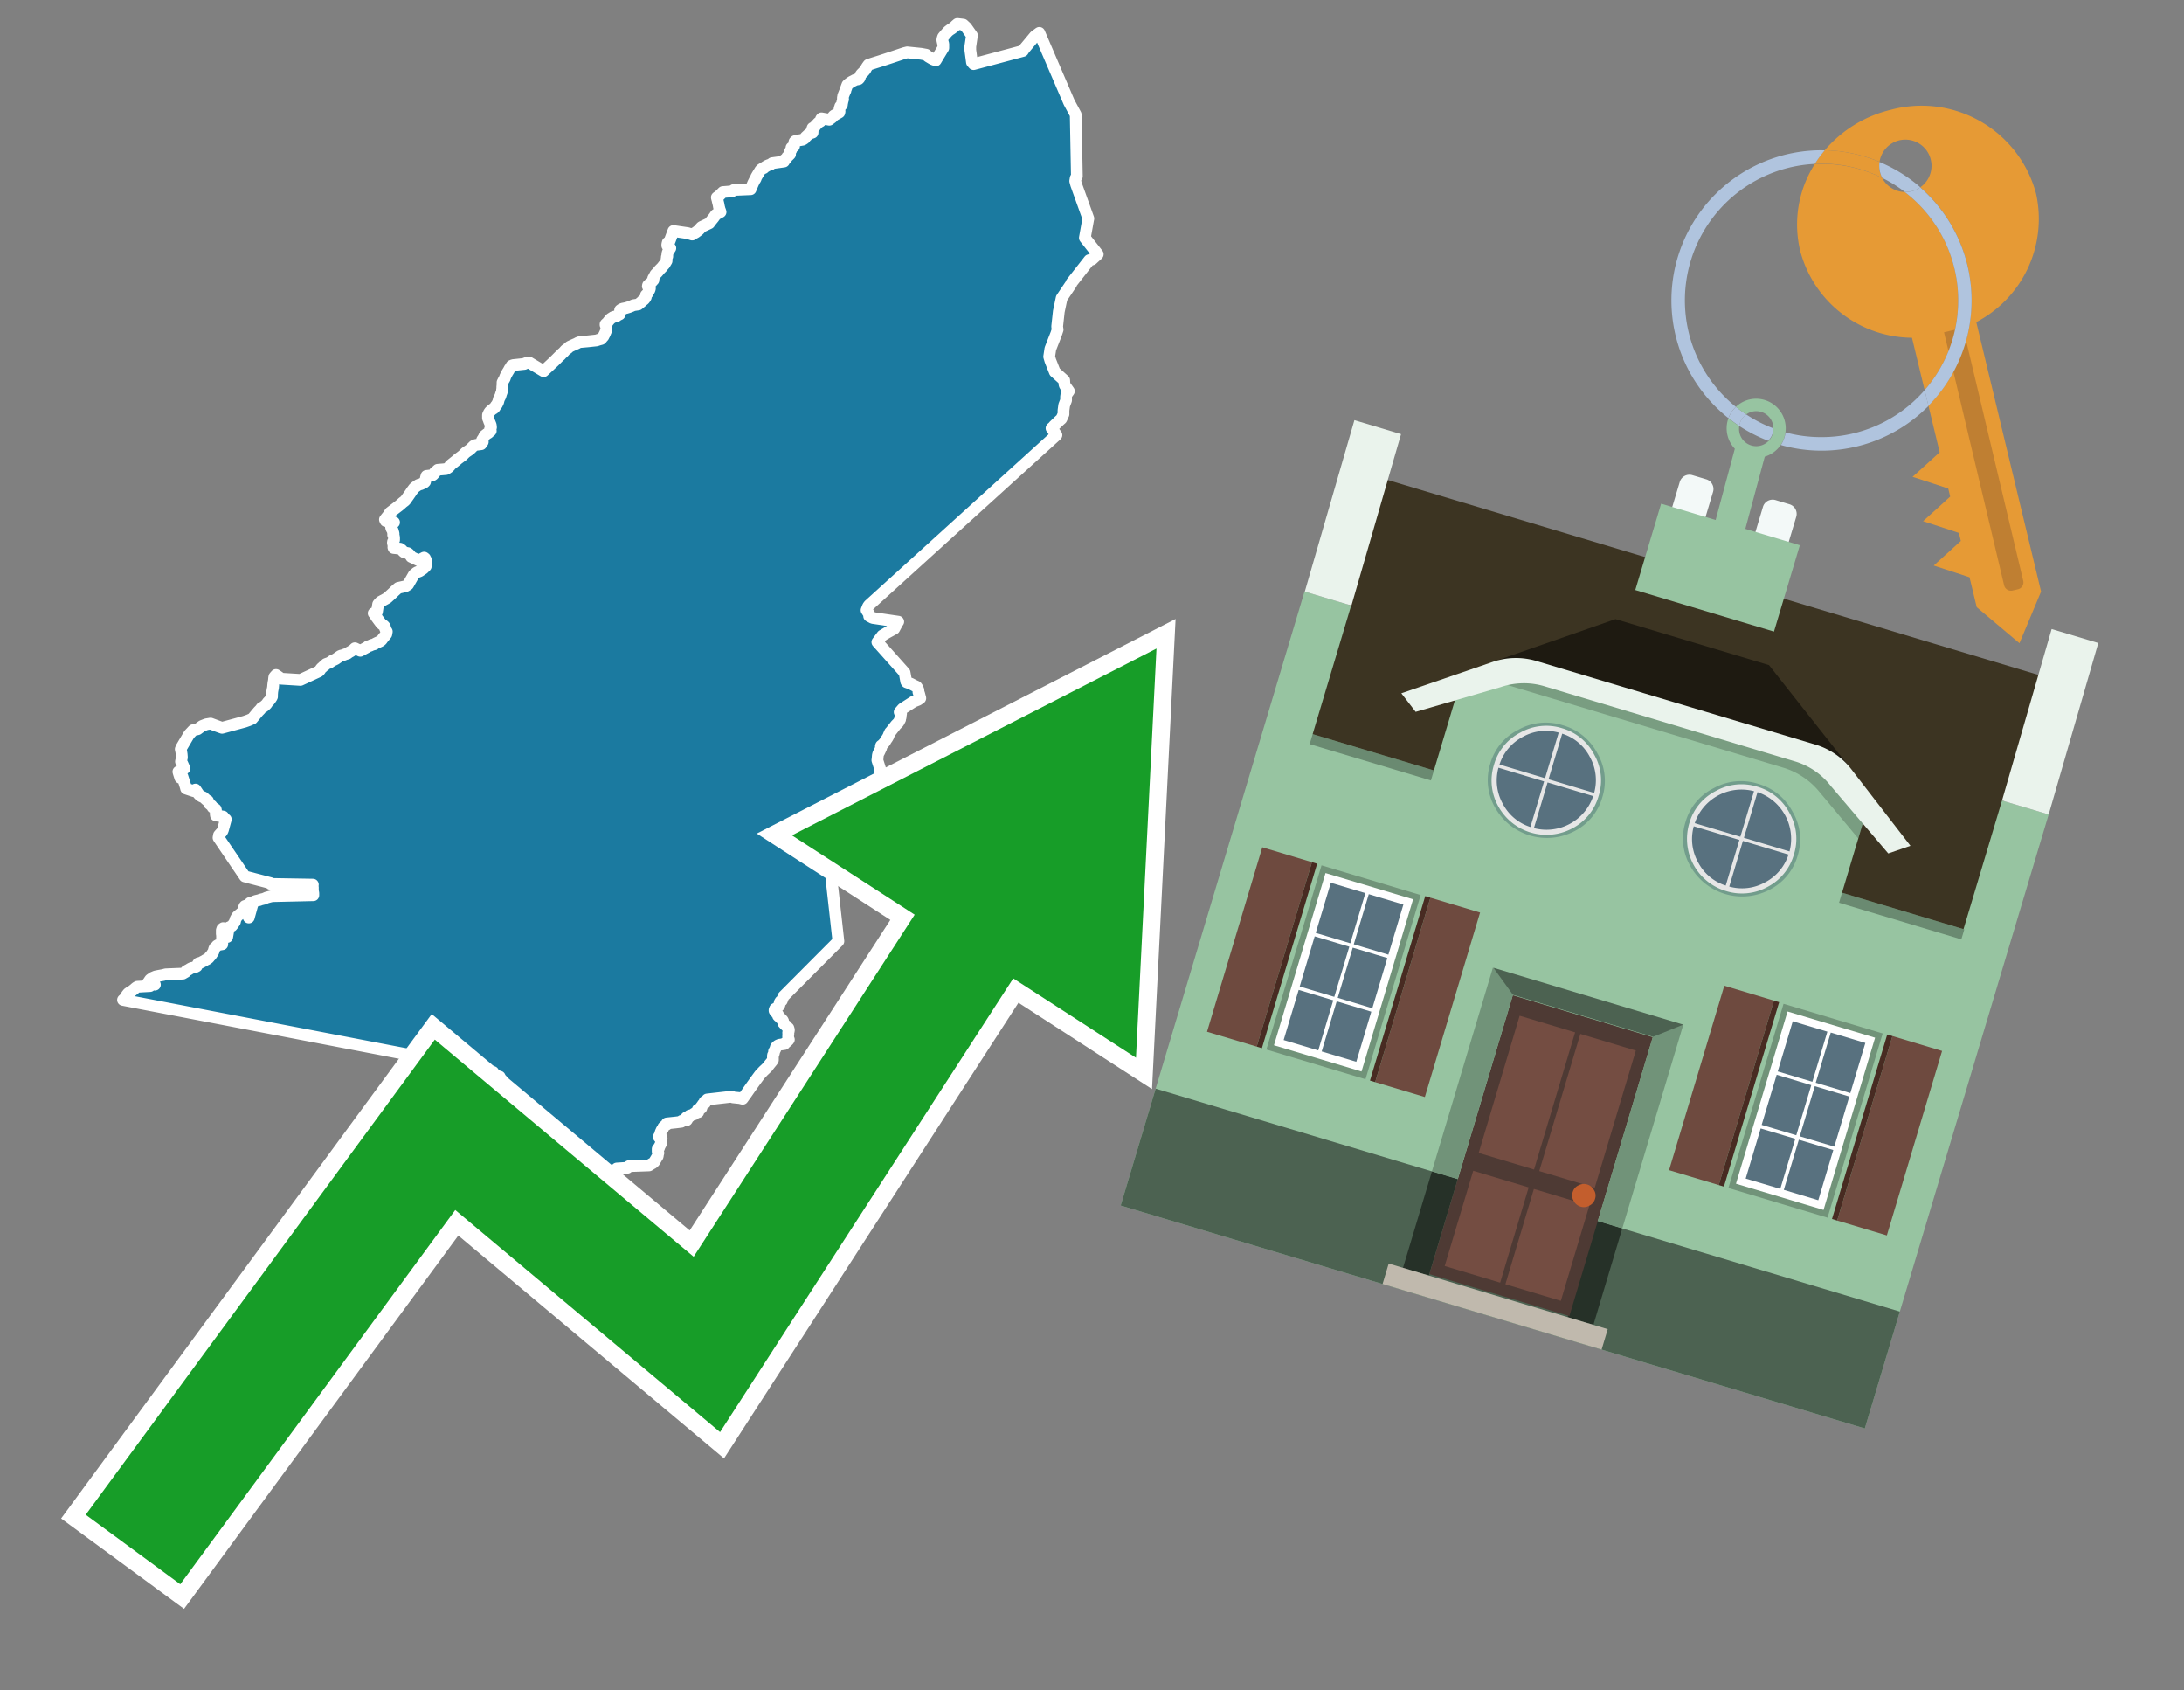 <svg id="Text" xmlns="http://www.w3.org/2000/svg" width="93.05" height="72" viewBox="0 0 93.05 72"><rect x="0" y="0" width="93.05" height="72" fill="#808080" stroke="none"/><polygon points="5.24,42.59 5.28,42.56 5.31,42.52 5.35,42.49 5.39,42.4 5.41,42.37 5.45,42.32 5.48,42.29 5.54,42.26 5.58,42.23 5.63,42.2 5.68,42.16 5.72,42.13 5.75,42.1 5.8,42.06 5.85,42.03 6.39,42 6.22,41.97 6.26,41.91 6.3,41.86 6.33,41.82 6.36,41.78 6.38,41.74 6.41,41.71 6.6,41.94 6.48,41.68 6.49,41.65 6.56,41.62 6.63,41.59 6.78,41.56 6.95,41.53 7.06,41.5 7.79,41.47 7.84,41.44 7.91,41.4 7.93,41.36 7.98,41.33 8.04,41.3 8.1,41.26 8.16,41.23 8.3,41.2 8.38,41.16 8.39,41.13 8.41,41.1 8.43,41.06 8.45,41.03 8.56,41 8.63,40.96 8.71,40.92 8.75,40.89 8.82,40.86 8.86,40.83 8.9,40.8 8.92,40.77 8.94,40.74 8.98,40.71 9,40.68 9.02,40.65 9.04,40.62 9.06,40.59 9.08,40.56 9.1,40.52 9.11,40.48 9.12,40.44 9.13,40.41 9.15,40.37 9.19,40.34 9.22,40.31 9.24,40.28 9.29,40.25 9.47,40.22 9.47,40.18 9.47,40.12 9.47,40.06 9.47,40.01 9.46,39.97 9.46,39.87 9.46,39.83 9.45,39.78 9.45,39.72 9.45,39.69 9.45,39.62 9.46,39.65 9.49,39.75 9.46,39.59 9.47,39.56 9.51,39.53 9.68,39.91 9.75,39.5 9.82,39.47 9.88,39.44 9.91,39.4 9.94,39.37 9.96,39.33 9.99,39.29 10.01,39.26 10.02,39.21 10.03,39.17 10.04,39.14 10.06,39.11 10.09,39.05 10.12,39.02 10.15,38.99 10.19,38.96 10.23,38.93 10.26,38.9 10.32,38.86 10.36,38.83 10.42,38.8 10.43,38.76 10.4,38.72 10.39,38.69 10.4,38.65 10.41,38.62 10.43,38.59 10.52,38.56 10.57,38.53 10.63,38.49 10.65,38.46 10.6,39.08 10.78,38.43 10.82,38.4 10.91,38.37 11.04,38.34 11.12,38.31 11.25,38.28 11.36,38.23 11.47,38.2 11.59,38.17 13.35,38.13 13.35,38.08 13.35,38.04 13.34,37.99 13.33,37.94 13.33,37.89 13.33,37.84 13.33,37.79 13.32,37.75 13.32,37.71 13.33,37.68 11.53,37.65 11.54,37.62 10.43,37.33 9.31,35.68 9.33,35.57 9.42,35.47 9.45,35.44 9.48,35.39 9.5,35.34 9.62,34.9 9.57,34.87 9.55,34.84 9.53,34.81 9.51,34.78 9.2,34.73 9.19,34.66 9.22,34.63 9.21,34.6 9.19,34.54 9.2,34.51 9.19,34.47 9.12,34.42 9.06,34.39 9.02,34.32 8.91,34.23 8.86,34.11 8.8,34.08 8.67,33.96 8.57,33.92 8.47,33.84 8.41,33.75 8.33,33.63 8.29,33.67 8.26,33.7 7.93,33.59 7.91,33.51 7.77,33.07 7.68,33.13 7.62,32.94 7.6,32.87 7.86,32.73 7.84,32.69 7.77,32.53 7.71,32.44 7.75,32.26 7.74,32.13 7.72,32 7.7,31.91 7.74,31.82 8.03,31.33 8.07,31.27 8.23,31.1 8.42,31.06 8.61,30.92 8.79,30.85 8.97,30.82 9.32,30.95 9.46,31 10.42,30.74 10.59,30.68 10.75,30.61 10.95,30.37 11.01,30.3 11.06,30.25 11.09,30.22 11.14,30.15 11.25,30.09 11.3,30.04 11.34,30.01 11.37,29.97 11.41,29.91 11.47,29.85 11.53,29.77 11.57,29.71 11.59,29.67 11.59,29.62 11.59,29.58 11.6,29.45 11.62,29.34 11.63,29.3 11.64,29.18 11.65,29.09 11.67,28.99 11.68,28.88 11.69,28.83 11.76,28.75 11.82,28.79 11.99,28.91 12.8,28.96 13.58,28.6 13.63,28.55 13.66,28.5 13.7,28.45 13.74,28.42 13.79,28.37 13.84,28.34 13.86,28.31 13.89,28.28 14.03,28.23 14.12,28.17 14.16,28.14 14.25,28.1 14.31,28.07 14.35,28.04 14.41,28 14.45,27.97 14.51,27.93 14.63,27.9 14.7,27.87 14.8,27.84 14.84,27.81 14.88,27.78 14.94,27.75 15.03,27.69 15.07,27.66 15.12,27.61 15.35,27.72 15.63,27.57 15.68,27.53 15.78,27.5 15.83,27.47 15.95,27.44 15.99,27.41 16.05,27.38 16.2,27.31 16.24,27.28 16.27,27.25 16.29,27.22 16.32,27.18 16.46,27.01 16.48,26.9 16.43,26.82 16.4,26.75 16.4,26.7 16.36,26.65 16.27,26.59 16.23,26.55 16.14,26.43 16.03,26.28 15.95,26.15 15.92,26.12 16.06,26.06 16.11,25.74 16.15,25.69 16.21,25.63 16.43,25.51 16.5,25.47 16.75,25.24 16.81,25.18 16.91,25.09 16.97,25.04 17.28,24.97 17.39,24.9 17.63,24.48 17.75,24.38 17.88,24.33 18.04,24.22 18.14,24.12 18.14,23.94 18.14,23.84 18.12,23.81 18.11,23.78 18.07,23.75 17.84,23.87 17.52,23.72 17.51,23.69 17.48,23.66 17.46,23.63 17.42,23.59 17.38,23.56 17.23,23.53 17.19,23.5 17.15,23.46 17.13,23.43 17.09,23.4 17.05,23.37 16.77,23.34 16.76,23.31 16.77,23.26 16.76,23.23 16.77,23.2 16.76,23.17 16.74,23.13 16.74,23.09 16.75,23.06 16.79,23 16.79,22.96 16.79,22.93 16.79,22.9 16.78,22.84 16.76,22.81 16.75,22.78 16.77,22.74 16.76,22.69 16.74,22.66 16.74,22.62 16.73,22.59 16.71,22.56 16.69,22.53 16.67,22.49 16.66,22.42 16.66,22.37 16.69,22.32 16.79,22.25 16.59,22.16 16.43,22.19 16.4,22.13 16.47,22.04 16.55,21.94 16.62,21.83 17,21.54 17.06,21.49 17.16,21.4 17.24,21.34 17.28,21.3 17.47,21.03 17.53,20.94 17.55,20.91 17.64,20.79 17.7,20.74 17.83,20.65 17.94,20.62 18.01,20.58 18.08,20.55 18.11,20.52 18.14,20.39 18.15,20.34 18.16,20.31 18.17,20.27 18.43,20.24 18.47,20.21 18.49,20.18 18.52,20.15 18.53,20.11 18.57,20.08 18.61,20.05 18.65,20.01 19,19.98 19.05,19.95 19.11,19.91 19.17,19.85 19.18,19.82 19.43,19.62 19.51,19.55 19.59,19.49 19.71,19.4 19.78,19.33 19.83,19.28 19.9,19.23 19.96,19.19 20.03,19.14 20.06,19.11 20.13,19.04 20.18,18.99 20.27,18.95 20.5,18.92 20.52,18.89 20.55,18.85 20.57,18.82 20.54,18.74 20.6,18.65 20.62,18.61 20.64,18.56 20.74,18.48 20.81,18.44 20.85,18.4 20.91,18.35 20.89,18.31 20.88,18.27 20.92,18.2 20.91,18.11 20.89,18.06 20.87,18.01 20.84,17.94 20.82,17.88 20.79,17.81 20.79,17.72 20.79,17.68 20.83,17.59 20.85,17.56 20.87,17.53 20.98,17.43 21.04,17.4 21.07,17.37 21.09,17.34 21.12,17.29 21.17,17.23 21.2,17.17 21.22,17.13 21.23,17.1 21.26,16.98 21.28,16.95 21.32,16.87 21.35,16.77 21.36,16.74 21.38,16.69 21.39,16.63 21.39,16.59 21.4,16.56 21.4,16.52 21.4,16.48 21.41,16.39 21.41,16.32 21.41,16.29 21.43,16.25 21.47,16.17 21.5,16.13 21.51,16.1 21.52,16.06 21.54,16.02 21.56,15.97 21.59,15.92 21.61,15.88 21.69,15.75 21.7,15.72 21.73,15.68 21.75,15.65 21.77,15.62 21.79,15.58 21.86,15.55 22.34,15.5 22.39,15.47 22.54,15.44 23.11,15.78 23.16,15.81 23.61,15.39 23.68,15.32 23.72,15.28 23.77,15.23 23.84,15.16 23.88,15.13 23.94,15.06 23.98,15.03 24.02,14.99 24.09,14.91 24.2,14.83 24.24,14.79 24.28,14.76 24.41,14.7 24.5,14.66 24.57,14.63 24.62,14.6 24.7,14.57 25.04,14.54 25.41,14.5 25.5,14.47 25.61,14.44 25.64,14.41 25.66,14.38 25.7,14.34 25.72,14.31 25.73,14.28 25.75,14.25 25.79,14.16 25.8,14.13 25.82,14.09 25.83,14.01 25.84,13.98 25.83,13.94 25.82,13.88 25.8,13.84 25.8,13.81 25.83,13.78 25.88,13.74 25.9,13.71 25.93,13.67 25.99,13.6 26.02,13.57 26.07,13.54 26.13,13.5 26.28,13.46 26.33,13.42 26.4,13.39 26.42,13.35 26.43,13.3 26.42,13.24 26.42,13.21 26.46,13.18 26.52,13.15 26.67,13.12 26.8,13.08 26.9,13.04 26.99,13 27.19,12.97 27.24,12.93 27.31,12.87 27.35,12.84 27.37,12.81 27.43,12.77 27.46,12.74 27.51,12.67 27.52,12.64 27.52,12.61 27.52,12.57 27.56,12.53 27.59,12.49 27.61,12.46 27.63,12.41 27.66,12.37 27.68,12.32 27.69,12.28 27.66,12.25 27.63,12.22 27.6,12.19 27.61,12.15 27.64,12.12 27.76,12.02 27.81,11.96 27.84,11.93 27.84,11.9 27.83,11.86 27.86,11.81 27.87,11.78 27.9,11.74 27.91,11.71 27.93,11.68 27.96,11.65 28.01,11.6 28.07,11.53 28.09,11.5 28.15,11.44 28.18,11.41 28.21,11.38 28.27,11.3 28.32,11.25 28.35,11.19 28.37,11.16 28.4,11.11 28.4,11.02 28.41,10.99 28.41,10.95 28.43,10.92 28.43,10.89 28.43,10.86 28.44,10.78 28.46,10.73 28.47,10.7 28.5,10.66 28.56,10.57 28.49,10.52 28.43,10.46 28.43,10.41 28.44,10.37 28.45,10.33 28.52,10.29 28.54,10.24 28.69,9.84 29.3,9.93 29.49,9.99 29.53,9.96 29.64,9.9 29.68,9.87 29.77,9.8 29.82,9.75 29.84,9.72 29.86,9.69 29.9,9.66 30.05,9.59 30.22,9.51 30.24,9.48 30.28,9.43 30.31,9.39 30.4,9.28 30.45,9.21 30.47,9.18 30.5,9.14 30.7,9.03 30.69,9 30.68,8.97 30.66,8.92 30.64,8.84 30.63,8.8 30.62,8.74 30.61,8.69 30.58,8.57 30.57,8.52 30.56,8.49 30.55,8.45 30.54,8.41 30.58,8.38 30.64,8.34 30.69,8.29 30.73,8.25 30.77,8.21 30.8,8.18 31.19,8.15 31.22,8.12 31.27,8.09 31.98,8.06 32,8.01 32.01,7.98 32.03,7.94 32.09,7.8 32.12,7.74 32.15,7.68 32.19,7.62 32.22,7.54 32.26,7.47 32.29,7.42 32.34,7.34 32.37,7.29 32.4,7.24 32.46,7.19 32.54,7.16 32.58,7.12 32.63,7.09 32.68,7.06 32.75,7.03 32.84,7 32.9,6.95 33.4,6.88 33.42,6.84 33.43,6.8 33.49,6.77 33.52,6.72 33.54,6.68 33.59,6.64 33.62,6.61 33.66,6.57 33.66,6.54 33.66,6.51 33.65,6.48 33.66,6.45 33.68,6.42 33.71,6.39 33.72,6.36 33.72,6.33 33.72,6.29 33.83,6.23 33.82,6.19 33.83,6.16 33.84,6.13 33.84,6.08 33.85,6.04 33.88,6.01 34.03,5.98 34.2,5.95 34.25,5.92 34.29,5.89 34.32,5.84 34.45,5.72 34.5,5.69 34.62,5.65 34.62,5.62 34.6,5.57 34.59,5.54 34.62,5.45 34.71,5.41 34.72,5.38 34.87,5.22 34.96,5.17 34.98,5.13 34.98,5.07 35,5.04 35.33,5.1 35.45,5.01 35.48,4.98 35.5,4.95 35.53,4.92 35.76,4.79 35.77,4.74 35.76,4.71 35.77,4.66 35.77,4.62 35.79,4.57 35.8,4.53 35.85,4.49 35.87,4.46 35.87,4.42 35.88,4.39 35.89,4.33 35.91,4.26 35.92,4.23 35.91,4.17 35.92,4.13 35.92,4.1 35.93,4.07 35.99,3.92 36.02,3.86 36.02,3.82 36.05,3.76 36.07,3.7 36.09,3.65 36.1,3.62 36.14,3.58 36.18,3.55 36.22,3.52 36.28,3.48 36.38,3.43 36.43,3.4 36.58,3.37 36.61,3.34 36.63,3.31 36.64,3.27 36.65,3.23 36.67,3.19 36.7,3.15 36.75,3.1 36.82,3.03 36.84,3 36.87,2.97 36.88,2.94 36.9,2.91 36.93,2.86 36.95,2.83 37,2.76 37.18,2.7 37.5,2.6 37.96,2.45 38.53,2.26 38.65,2.23 39.24,2.29 39.46,2.33 39.5,2.37 39.55,2.41 39.7,2.5 39.76,2.53 39.87,2.57 40.19,2.04 40.19,2.01 40.19,1.94 40.19,1.91 40.19,1.87 40.18,1.84 40.17,1.81 40.16,1.76 40.15,1.72 40.15,1.69 40.16,1.64 40.17,1.61 40.18,1.58 40.28,1.46 40.36,1.37 40.41,1.32 40.45,1.29 40.49,1.26 40.54,1.23 40.58,1.2 40.66,1.14 40.72,1.08 40.79,1.02 41.04,1.05 41.17,1.17 41.41,1.51 41.34,1.98 41.34,2.13 41.41,2.65 41.48,2.73 43.58,2.17 43.64,2.08 44.09,1.54 44.24,1.43 44.28,1.4 45.55,4.36 45.83,4.88 45.88,7.51 45.83,7.59 45.81,7.71 45.85,7.86 46.37,9.31 46.36,9.35 46.22,10.13 46.77,10.83 46.53,11.05 46.41,11.08 45.65,12.05 45.64,12.09 45.23,12.7 45.11,13.27 45.04,13.91 45.06,14.04 45.01,14.19 45,14.22 44.75,14.86 44.7,15.19 44.75,15.36 44.94,15.84 45.34,16.2 45.35,16.36 45.37,16.42 45.54,16.66 45.44,16.8 45.43,16.83 45.42,16.9 45.42,17.05 45.34,17.26 45.31,17.48 45.31,17.64 45.22,17.84 45.14,17.91 44.9,18.14 44.88,18.17 44.8,18.24 45.01,18.53 37.02,25.78 37,25.81 36.98,25.84 36.92,25.99 37.05,26.19 37.03,26.24 37.18,26.32 38.27,26.48 38.24,26.52 38.1,26.78 37.79,26.95 37.59,27.07 37.53,27.15 37.38,27.35 38.54,28.65 38.61,29.03 38.63,29.06 38.8,29.12 38.97,29.21 39.04,29.24 39.07,29.27 39.12,29.37 39.13,29.4 39.13,29.48 39.16,29.55 39.21,29.74 39.11,29.81 38.93,29.88 38.46,30.18 38.33,30.33 38.39,30.4 38.38,30.43 38.38,30.46 38.37,30.51 38.37,30.55 38.35,30.58 38.35,30.64 38.28,30.77 38.17,30.88 37.95,31.16 37.92,31.19 37.87,31.3 37.85,31.36 37.83,31.39 37.81,31.43 37.74,31.53 37.72,31.57 37.7,31.6 37.61,31.71 37.54,31.76 37.53,31.79 37.54,31.86 37.46,32.03 37.42,32.1 37.4,32.18 37.39,32.31 37.38,32.38 37.46,32.63 37.5,32.76 37.5,32.83 37.5,32.91 37.5,33 37.54,33.17 37.57,33.2 37.96,33.26 37.98,33.29 37.96,33.44 37.95,33.47 37.88,33.54 37.87,33.78 37.88,33.89 37.88,34 37.79,34.16 37.71,34.27 37.47,34.57 37.67,34.69 37.91,34.96 37.9,34.99 37.88,35.02 37.87,35.07 37.81,35.17 37.68,35.29 37.51,35.5 37.5,35.53 37.46,35.61 37.45,35.65 37.36,35.84 37.34,35.88 37.32,36.02 37.21,36.1 36.92,36.19 36.84,36.23 36.75,36.27 36.51,36.4 36.37,36.43 36.19,36.5 36.08,36.55 35.97,36.59 35.94,36.63 35.9,36.67 35.85,36.73 35.82,36.77 35.75,36.82 35.58,36.93 35.57,36.97 35.55,37.03 35.54,37.06 35.5,37.13 35.47,37.19 35.42,37.37 35.43,37.4 35.44,37.44 35.43,37.49 35.43,37.55 35.44,37.58 35.72,40.09 33.38,42.44 33.31,42.62 33.25,42.65 33.22,42.7 33.22,42.73 33.21,42.76 33.21,42.8 33.19,42.84 33.15,42.87 33.13,42.9 33.1,42.94 33.02,42.97 33,43.02 33,43.05 33.02,43.08 33.04,43.11 33.09,43.14 33.12,43.18 33.15,43.22 33.15,43.27 33.18,43.3 33.23,43.33 33.24,43.36 33.28,43.39 33.31,43.42 33.34,43.45 33.36,43.48 33.37,43.51 33.37,43.54 33.37,43.57 33.46,43.67 33.51,43.7 33.52,43.73 33.55,43.76 33.59,43.79 33.61,43.86 33.61,43.9 33.59,43.96 33.58,43.99 33.59,44.03 33.58,44.09 33.58,44.14 33.58,44.18 33.59,44.21 33.59,44.24 33.61,44.28 33.58,44.32 33.54,44.35 33.51,44.38 33.48,44.41 33.43,44.44 33.42,44.47 33.21,44.5 33.14,44.53 33.1,44.56 33.07,44.59 33.05,44.62 33.04,44.67 33.02,44.71 33,44.75 32.98,44.78 32.98,44.82 32.97,44.86 32.96,44.9 32.94,44.93 32.93,44.96 32.93,44.99 32.93,45.05 32.93,45.09 32.93,45.12 32.93,45.15 32.91,45.18 32.88,45.22 32.79,45.33 32.69,45.46 32.52,45.62 32.37,45.78 32.15,46.08 31.93,46.39 31.77,46.62 31.74,46.66 31.64,46.8 31.52,46.77 31.23,46.74 31.18,46.71 30.13,46.83 30.12,46.86 30.06,46.89 30.02,46.92 30.01,46.95 30.04,46.98 29.98,47.01 29.94,47.04 29.93,47.07 29.9,47.1 29.87,47.14 29.89,47.17 29.88,47.2 29.8,47.23 29.73,47.26 29.72,47.29 29.75,47.37 29.63,47.4 29.57,47.43 29.58,47.46 29.47,47.49 29.37,47.52 29.38,47.56 29.24,47.6 29.23,47.63 29.29,47.66 29.26,47.71 29.04,47.74 29.03,47.78 28.79,47.81 28.41,47.85 28.41,47.9 28.35,47.93 28.29,47.98 28.26,48.01 28.25,48.07 28.21,48.1 28.18,48.15 28.17,48.18 28.15,48.22 28.14,48.25 28.13,48.28 28.14,48.31 28.15,48.34 28.15,48.37 28.08,48.4 28.07,48.43 28.18,48.46 28.19,48.49 28.17,48.54 28.17,48.58 28.16,48.61 28.16,48.64 28.17,48.67 28.17,48.7 28.15,48.73 28.12,48.79 28.1,48.83 28.08,48.86 28.08,48.89 28.02,48.94 28.02,48.98 28.02,49.02 28.02,49.05 28.04,49.08 28.05,49.11 28.04,49.14 28.03,49.17 28.03,49.2 28.02,49.25 28,49.28 27.98,49.31 27.94,49.38 27.92,49.41 27.89,49.47 27.86,49.5 27.82,49.54 27.76,49.57 27.7,49.61 27.65,49.64 26.8,49.67 26.77,49.7 26.73,49.74 26.28,49.77 26.25,49.82 26.24,49.85 25.27,49.9 25.28,49.94 25.3,50.03 25.31,50.1 25.31,50.13 25.21,50.16 25.14,50.2 24.84,50.24 24.83,50.27 24.83,50.3 24.83,50.34 24.82,50.37 24.8,50.41 24.78,50.44 24.72,50.52 24.66,50.6 24.6,50.66 24.53,50.71 24.43,50.77 24.35,50.81 24.3,50.84 24.27,50.87 24.24,50.91 24.21,50.94 24.16,50.98 23.81,50.55 22.6,50.07 22.55,49.98 22.59,49.44 22.44,49.34 21.69,48.04 21.55,47.34 21.31,46.58 21.29,46.55 21.23,46.51 21.23,46.47 21.27,46.42 21.29,46.36 21.28,46.33 21.28,46.29 21.28,46.26 21.29,46.21 21.35,46.18 21.37,46.15 21.33,46.11 21.38,46.05 21.38,46.01 21.37,45.98 21.28,45.95 21.26,45.92 21.23,45.89 21.29,45.86 21.19,45.83 21.08,45.75 21.05,45.72 21.01,45.69 21.01,45.66 20.65,45.57 20.51,45.53 20.42,45.5 20.23,45.38 20.12,45.25 20.06,45.29 19.96,45.41 " fill="#1b7aa0" stroke="#fff" stroke-linejoin="round" stroke-width="0.5"/><polygon points="49.272 27.624 33.741 35.58 38.97 38.959 29.553 53.529 18.525 44.281 3.652 64.518 7.681 67.479 19.396 51.538 30.678 60.999 43.169 41.673 48.398 45.053 49.272 27.624" fill="none" stroke="#fff" stroke-miterlimit="10" stroke-width="1.5"/><polygon points="49.272 27.624 33.741 35.58 38.97 38.959 29.553 53.529 18.525 44.281 3.652 64.518 7.681 67.479 19.396 51.538 30.678 60.999 43.169 41.673 48.398 45.053 49.272 27.624" fill="#179d28"/><path d="M80.19,7.577a1.16,1.16,0,0,1-.094-.251,1.114,1.114,0,0,1-.018-.429A6.367,6.367,0,0,0,77.743,6.4a5.269,5.269,0,0,0-.423.577c.1,0,.192-.007.288-.007A5.794,5.794,0,0,1,80.19,7.577Z" fill="#e69a35"/><path d="M77.608,6.4A6.394,6.394,0,0,0,73.64,17.81a1.26,1.26,0,0,1,.317-.48A5.821,5.821,0,0,1,77.32,6.981a5.269,5.269,0,0,1,.423-.577Z" fill="#b0c4de"/><path d="M84.2,13.72a4.962,4.962,0,0,0,2.545-5.48,5.047,5.047,0,0,0-6.179-3.566A5.322,5.322,0,0,0,77.743,6.4a6.367,6.367,0,0,1,2.335.493,1.114,1.114,0,1,1,1.736,1.084,6.392,6.392,0,0,1,.347,9.3l.479,1.985-.438.4-.716.648.92.3.6.2.082.341-.438.4-.716.648.92.3.605.2.082.341-.438.4-.716.649.92.3.605.2.307,1.274,1.821,1.534.921-2.2Z" fill="#e69a35"/><path d="M81.154,8.179a1.115,1.115,0,0,1-.964-.6,5.794,5.794,0,0,0-2.582-.6c-.1,0-.192,0-.288.007a4.783,4.783,0,0,0-.625,3.685,4.962,4.962,0,0,0,4.765,3.715L82,16.617a5.82,5.82,0,0,0-.846-8.438Z" fill="#e69a35"/><path d="M74.1,18.142a6.386,6.386,0,0,0,1.232.63.73.73,0,0,0,.224-.527h0a5.783,5.783,0,0,1-1.159-.593A.733.733,0,0,0,74.1,18.142Z" fill="#b0c4de"/><path d="M74.4,17.652q-.228-.152-.44-.322a1.26,1.26,0,0,0-.317.48c.148.117.3.228.46.332A.733.733,0,0,1,74.4,17.652Z" fill="#b0c4de"/><path d="M74.824,16.984a1.257,1.257,0,0,0-.867.346c.141.114.288.222.44.322a.731.731,0,0,1,1.159.593h0a.732.732,0,1,1-1.463,0,.7.7,0,0,1,.007-.1c-.158-.1-.312-.215-.46-.332a1.258,1.258,0,0,0,.273,1.3l-.979,3.635,1.275.341.98-3.639a1.266,1.266,0,0,0,.681-.5,1.249,1.249,0,0,0,.2-.538,1.328,1.328,0,0,0,.012-.168A1.262,1.262,0,0,0,74.824,16.984Z" fill="#97c4a1"/><path d="M85.974,25.1l-.226.053a.3.3,0,0,1-.362-.223l-2.56-10.777.81-.193L86.2,24.736A.3.3,0,0,1,85.974,25.1Z" fill="#bf7f32"/><path d="M80.1,7.326a1.16,1.16,0,0,0,.094.251,5.833,5.833,0,0,1,.964.6,1.137,1.137,0,0,0,.287-.031,1.108,1.108,0,0,0,.373-.167A6.371,6.371,0,0,0,80.078,6.9,1.114,1.114,0,0,0,80.1,7.326Z" fill="#b0c4de"/><path d="M77.608,18.618a5.836,5.836,0,0,1-1.534-.2,1.24,1.24,0,0,1-.2.537,6.4,6.4,0,0,0,6.291-1.666L82,16.617A5.807,5.807,0,0,1,77.608,18.618Z" fill="#b0c4de"/><path d="M81.814,7.981a1.108,1.108,0,0,1-.373.167,1.137,1.137,0,0,1-.287.031A5.82,5.82,0,0,1,82,16.617l.161.667a6.392,6.392,0,0,0-.347-9.3Z" fill="#b0c4de"/><polygon points="83.79 39.753 55.78 31.364 58.988 20.404 86.964 28.783 83.79 39.753 83.79 39.753" fill="#3c3422" fill-rule="evenodd"/><polygon points="81.705 53.32 87.284 34.692 85.297 34.097 83.656 39.575 55.926 31.269 57.567 25.791 55.579 25.196 47.746 51.348 79.451 60.844 81.705 53.32" fill="#97c4a1" fill-rule="evenodd"/><rect x="69.522" y="21.148" width="0.444" height="28.983" transform="translate(15.592 92.226) rotate(-73.326)" opacity="0.3"/><polygon points="87.284 34.692 85.297 34.097 87.411 26.793 89.398 27.388 87.284 34.692 87.284 34.692" fill="#eaf3ec" fill-rule="evenodd"/><polygon points="57.578 25.794 55.591 25.199 57.705 17.896 59.692 18.491 57.578 25.794 57.578 25.794" fill="#eaf3ec" fill-rule="evenodd"/><polygon points="79.451 60.844 80.943 55.865 49.238 46.369 47.747 51.348 79.451 60.844 79.451 60.844" fill="#4c6251" fill-rule="evenodd"/><path d="M71.566,20.528l-.522,1.743,1.418.425.523-1.744a.432.432,0,0,0-.289-.536l-.593-.177A.431.431,0,0,0,71.566,20.528Z" fill="#f3f9f8" fill-rule="evenodd"/><path d="M75.111,21.589l-.522,1.743,1.418.425.522-1.743a.43.43,0,0,0-.289-.536l-.593-.178A.43.43,0,0,0,75.111,21.589Z" fill="#f3f9f8" fill-rule="evenodd"/><polygon points="75.368 28.329 68.829 26.37 63.807 28.121 78.733 32.591 75.368 28.329" fill="#1e1a11"/><polygon points="78.248 32.422 64.442 28.287 62.236 28.998 60.064 36.247 77.453 41.455 79.651 34.116 78.248 32.422" fill="#97c4a1"/><path d="M77.74,32.516S65.088,28.725,65,28.7l-.938.43,11.892,3.562a3.175,3.175,0,0,1,1.532,1l1.685,2.02.327-1.09Z" fill-rule="evenodd" opacity="0.2"/><path d="M77.35,31.716,65.458,28.154a3.041,3.041,0,0,0-1.854.037l-3.9,1.339.611.79,3.626-1.054a3.045,3.045,0,0,1,1.855-.037l10.673,3.2A3.028,3.028,0,0,1,78,33.477l2.45,2.874.945-.325-2.518-3.26A3.036,3.036,0,0,0,77.35,31.716Z" fill="#eaf3ec"/><polygon points="76.683 23.223 70.773 21.453 69.671 25.132 75.581 26.902 76.683 23.223 76.683 23.223" fill="#97c4a1" fill-rule="evenodd"/><g id="Symbol_9_0_Layer2_0_MEMBER_8_MEMBER_21_MEMBER_0_FILL" data-name="Symbol 9 0 Layer2 0 MEMBER 8 MEMBER 21 MEMBER 0 FILL"><path d="M66.584,30.892a2.39,2.39,0,0,0-1.891.189,2.317,2.317,0,0,0-1.2,1.448A2.345,2.345,0,0,0,63.7,34.4a2.528,2.528,0,0,0,3.367,1.008,2.339,2.339,0,0,0,1.2-1.447,2.313,2.313,0,0,0-.208-1.87A2.394,2.394,0,0,0,66.584,30.892Z" fill="#729d8c"/></g><g id="Symbol_9_0_Layer2_0_MEMBER_8_MEMBER_21_MEMBER_1_FILL" data-name="Symbol 9 0 Layer2 0 MEMBER 8 MEMBER 21 MEMBER 1 FILL"><path d="M66.547,31.016a2.241,2.241,0,0,0-1.769.185,2.213,2.213,0,0,0-1.127,1.376,2.239,2.239,0,0,0,.185,1.768,2.341,2.341,0,0,0,3.145.942,2.234,2.234,0,0,0,1.126-1.376,2.207,2.207,0,0,0-.185-1.768A2.237,2.237,0,0,0,66.547,31.016Z" fill="#e6e6e6"/></g><g id="Symbol_9_0_Layer2_0_MEMBER_8_MEMBER_21_MEMBER_2_MEMBER_0_FILL" data-name="Symbol 9 0 Layer2 0 MEMBER 8 MEMBER 21 MEMBER 2 MEMBER 0 FILL"><path d="M65.787,33.284,63.843,32.7a2.036,2.036,0,0,0,.186,1.539,2.015,2.015,0,0,0,1.175.986Z" fill="#58717f"/></g><g id="Symbol_9_0_Layer2_0_MEMBER_8_MEMBER_21_MEMBER_2_MEMBER_1_FILL" data-name="Symbol 9 0 Layer2 0 MEMBER 8 MEMBER 21 MEMBER 2 MEMBER 1 FILL"><path d="M65.827,33.148l.582-1.944a2.01,2.01,0,0,0-1.523.178,2.037,2.037,0,0,0-1,1.183Z" fill="#58717f"/></g><g id="Symbol_9_0_Layer2_0_MEMBER_8_MEMBER_21_MEMBER_2_MEMBER_2_FILL" data-name="Symbol 9 0 Layer2 0 MEMBER 8 MEMBER 21 MEMBER 2 MEMBER 2 FILL"><path d="M67.878,33.91l-1.943-.582-.582,1.944a2.1,2.1,0,0,0,2.525-1.362Z" fill="#58717f"/></g><g id="Symbol_9_0_Layer2_0_MEMBER_8_MEMBER_21_MEMBER_2_MEMBER_3_FILL" data-name="Symbol 9 0 Layer2 0 MEMBER 8 MEMBER 21 MEMBER 2 MEMBER 3 FILL"><path d="M66.558,31.249l-.582,1.943,1.943.582a2.031,2.031,0,0,0-.186-1.539A2.009,2.009,0,0,0,66.558,31.249Z" fill="#58717f"/></g><g id="Symbol_9_0_Layer2_0_MEMBER_8_MEMBER_21_MEMBER_0_FILL-2" data-name="Symbol 9 0 Layer2 0 MEMBER 8 MEMBER 21 MEMBER 0 FILL"><path d="M74.9,33.384a2.4,2.4,0,0,0-1.891.189,2.316,2.316,0,0,0-1.2,1.448,2.341,2.341,0,0,0,.209,1.87A2.527,2.527,0,0,0,75.387,37.9a2.345,2.345,0,0,0,1.2-1.447,2.314,2.314,0,0,0-.209-1.87A2.389,2.389,0,0,0,74.9,33.384Z" fill="#729d8c"/></g><g id="Symbol_9_0_Layer2_0_MEMBER_8_MEMBER_21_MEMBER_1_FILL-2" data-name="Symbol 9 0 Layer2 0 MEMBER 8 MEMBER 21 MEMBER 1 FILL"><path d="M74.867,33.508a2.239,2.239,0,0,0-1.768.185,2.21,2.21,0,0,0-1.127,1.376,2.316,2.316,0,0,0,1.564,2.883,2.261,2.261,0,0,0,1.765-.173A2.237,2.237,0,0,0,76.428,36.4a2.209,2.209,0,0,0-.185-1.769A2.239,2.239,0,0,0,74.867,33.508Z" fill="#e6e6e6"/></g><g id="Symbol_9_0_Layer2_0_MEMBER_8_MEMBER_21_MEMBER_2_MEMBER_0_FILL-2" data-name="Symbol 9 0 Layer2 0 MEMBER 8 MEMBER 21 MEMBER 2 MEMBER 0 FILL"><path d="M74.107,35.776l-1.943-.582a2.031,2.031,0,0,0,.186,1.539,2.009,2.009,0,0,0,1.175.986Z" fill="#58717f"/></g><g id="Symbol_9_0_Layer2_0_MEMBER_8_MEMBER_21_MEMBER_2_MEMBER_1_FILL-2" data-name="Symbol 9 0 Layer2 0 MEMBER 8 MEMBER 21 MEMBER 2 MEMBER 1 FILL"><path d="M74.148,35.64,74.73,33.7a2.1,2.1,0,0,0-2.525,1.362Z" fill="#58717f"/></g><g id="Symbol_9_0_Layer2_0_MEMBER_8_MEMBER_21_MEMBER_2_MEMBER_2_FILL-2" data-name="Symbol 9 0 Layer2 0 MEMBER 8 MEMBER 21 MEMBER 2 MEMBER 2 FILL"><path d="M76.2,36.4l-1.943-.582-.582,1.944a2.015,2.015,0,0,0,1.523-.178A2.036,2.036,0,0,0,76.2,36.4Z" fill="#58717f"/></g><g id="Symbol_9_0_Layer2_0_MEMBER_8_MEMBER_21_MEMBER_2_MEMBER_3_FILL-2" data-name="Symbol 9 0 Layer2 0 MEMBER 8 MEMBER 21 MEMBER 2 MEMBER 3 FILL"><path d="M74.879,33.741,74.3,35.684l1.943.582a2.1,2.1,0,0,0-1.361-2.525Z" fill="#58717f"/></g><polygon points="51.426 43.946 53.542 44.58 55.896 36.723 53.78 36.089 51.426 43.946 51.426 43.946" fill="#6e4a3f" fill-rule="evenodd"/><polygon points="53.542 44.58 53.764 44.647 56.117 36.789 55.896 36.723 53.542 44.58 53.542 44.58" fill="#482b22" fill-rule="evenodd"/><polygon points="60.706 46.726 58.59 46.092 60.943 38.235 63.059 38.868 60.706 46.726 60.706 46.726" fill="#6e4a3f" fill-rule="evenodd"/><polygon points="58.59 46.092 58.368 46.026 60.722 38.168 60.943 38.235 58.59 46.092 58.59 46.092" fill="#482b22" fill-rule="evenodd"/><rect x="53.146" y="39.209" width="8.19" height="4.408" transform="translate(1.145 84.365) rotate(-73.326)" fill="#719379"/><polygon points="60.205 38.304 56.474 37.187 54.277 44.522 58.008 45.639 60.205 38.304 60.205 38.304" fill="#fff" fill-rule="evenodd"/><path d="M59.792,38.527l-.64,2.136-1.474-.442.639-2.135,1.475.441Zm-1.621-.485-.64,2.136-1.474-.442L56.7,37.6l1.474.442Zm-2.158,1.84,1.475.441-.64,2.136-1.474-.441.639-2.136Zm-.683,2.282,1.474.441-.639,2.136L54.69,44.3l.64-2.135Zm.981,2.621.639-2.136,1.475.442-.64,2.135-1.474-.441Zm2.158-1.84L56.994,42.5l.64-2.136,1.474.442-.639,2.136Z" fill="#58717f" fill-rule="evenodd"/><polygon points="80.39 52.621 78.274 51.988 80.628 44.13 82.743 44.764 80.39 52.621 80.39 52.621" fill="#6e4a3f" fill-rule="evenodd"/><polygon points="78.274 51.988 78.053 51.921 80.406 44.064 80.628 44.13 78.274 51.988 78.274 51.988" fill="#482b22" fill-rule="evenodd"/><polygon points="71.111 49.842 73.227 50.476 75.58 42.619 73.464 41.985 71.111 49.842 71.111 49.842" fill="#6e4a3f" fill-rule="evenodd"/><polygon points="73.227 50.476 73.448 50.542 75.802 42.685 75.58 42.619 73.227 50.476 73.227 50.476" fill="#482b22" fill-rule="evenodd"/><rect x="72.83" y="45.105" width="8.19" height="4.408" transform="translate(9.534 107.426) rotate(-73.326)" fill="#719379"/><polygon points="76.159 43.083 79.889 44.2 77.692 51.535 73.962 50.418 76.159 43.083 76.159 43.083" fill="#fff" fill-rule="evenodd"/><path d="M76.381,43.5l1.475.442-.64,2.135-1.475-.441.64-2.136ZM78,43.981l1.474.442-.64,2.136-1.474-.442L78,43.981Zm.791,2.724-.64,2.135L76.679,48.4l.64-2.136,1.474.442Zm-.684,2.282-.639,2.135L76,50.68l.64-2.135,1.474.442Zm-2.26,1.65L74.375,50.2l.639-2.135,1.475.441-.64,2.136Zm-.791-2.724.64-2.135,1.474.441-.639,2.136-1.475-.442Z" fill="#58717f" fill-rule="evenodd"/><polygon points="67.888 56.431 69.118 52.323 68.019 51.994 66.789 56.102 67.888 56.431 67.888 56.431" fill="#263128" fill-rule="evenodd"/><polygon points="60.877 54.331 62.108 50.223 61.007 49.894 59.776 54.002 60.877 54.331 60.877 54.331" fill="#263128" fill-rule="evenodd"/><g id="Symbol_9_0_Layer2_0_MEMBER_8_MEMBER_12_MEMBER_0_FILL" data-name="Symbol 9 0 Layer2 0 MEMBER 8 MEMBER 12 MEMBER 0 FILL"><path d="M70.418,44.178l-5.965-1.786L60.9,54.27l5.964,1.786Z" fill="#4e3a34"/></g><g id="Symbol_9_0_Layer2_0_MEMBER_8_MEMBER_12_MEMBER_1_MEMBER_0_FILL" data-name="Symbol 9 0 Layer2 0 MEMBER 8 MEMBER 12 MEMBER 1 MEMBER 0 FILL"><path d="M65.358,49.815l1.75-5.843-2.363-.708L63,49.107Z" fill="#744d42"/></g><g id="Symbol_9_0_Layer2_0_MEMBER_8_MEMBER_12_MEMBER_1_MEMBER_1_FILL" data-name="Symbol 9 0 Layer2 0 MEMBER 8 MEMBER 12 MEMBER 1 MEMBER 1 FILL"><path d="M67.331,44.039l-1.75,5.842,2.364.708,1.75-5.842Z" fill="#744d42"/></g><g id="Symbol_9_0_Layer2_0_MEMBER_8_MEMBER_12_MEMBER_2_MEMBER_0_FILL" data-name="Symbol 9 0 Layer2 0 MEMBER 8 MEMBER 12 MEMBER 2 MEMBER 0 FILL"><path d="M63.915,54.633l1.215-4.058-2.363-.707-1.215,4.057Z" fill="#744d42"/></g><g id="Symbol_9_0_Layer2_0_MEMBER_8_MEMBER_12_MEMBER_2_MEMBER_1_FILL" data-name="Symbol 9 0 Layer2 0 MEMBER 8 MEMBER 12 MEMBER 2 MEMBER 1 FILL"><path d="M66.5,55.407l1.215-4.057-2.363-.708L64.138,54.7Z" fill="#744d42"/></g><g id="Symbol_9_0_Layer2_0_MEMBER_8_MEMBER_13_FILL" data-name="Symbol 9 0 Layer2 0 MEMBER 8 MEMBER 13 FILL"><path d="M67.959,51.058a.439.439,0,0,0-.045-.367.487.487,0,0,0-.669-.2.445.445,0,0,0-.239.282.457.457,0,0,0,.041.378.481.481,0,0,0,.293.242.459.459,0,0,0,.377-.042A.453.453,0,0,0,67.959,51.058Z" fill="#c35e2d"/></g><g id="Symbol_9_0_Layer2_0_MEMBER_8_MEMBER_14_FILL" data-name="Symbol 9 0 Layer2 0 MEMBER 8 MEMBER 14 FILL"><path d="M64.557,42.047l-.951-.833-2.6,8.68,1.1.329Z" fill="#719379"/></g><g id="Symbol_9_0_Layer2_0_MEMBER_8_MEMBER_15_FILL" data-name="Symbol 9 0 Layer2 0 MEMBER 8 MEMBER 15 FILL"><path d="M71.718,43.643l-1.2.19L68.072,52.01l1.046.313Z" fill="#719379"/></g><g id="Symbol_9_0_Layer2_0_MEMBER_8_MEMBER_16_FILL" data-name="Symbol 9 0 Layer2 0 MEMBER 8 MEMBER 16 FILL"><path d="M63.627,41.22l.836,1.156,5.961,1.786,1.294-.519Z" fill="#4c6251"/></g><polygon points="58.905 54.69 59.166 53.819 68.498 56.614 68.237 57.485 58.905 54.69 58.905 54.69" fill="#c0b9ad" fill-rule="evenodd"/></svg>